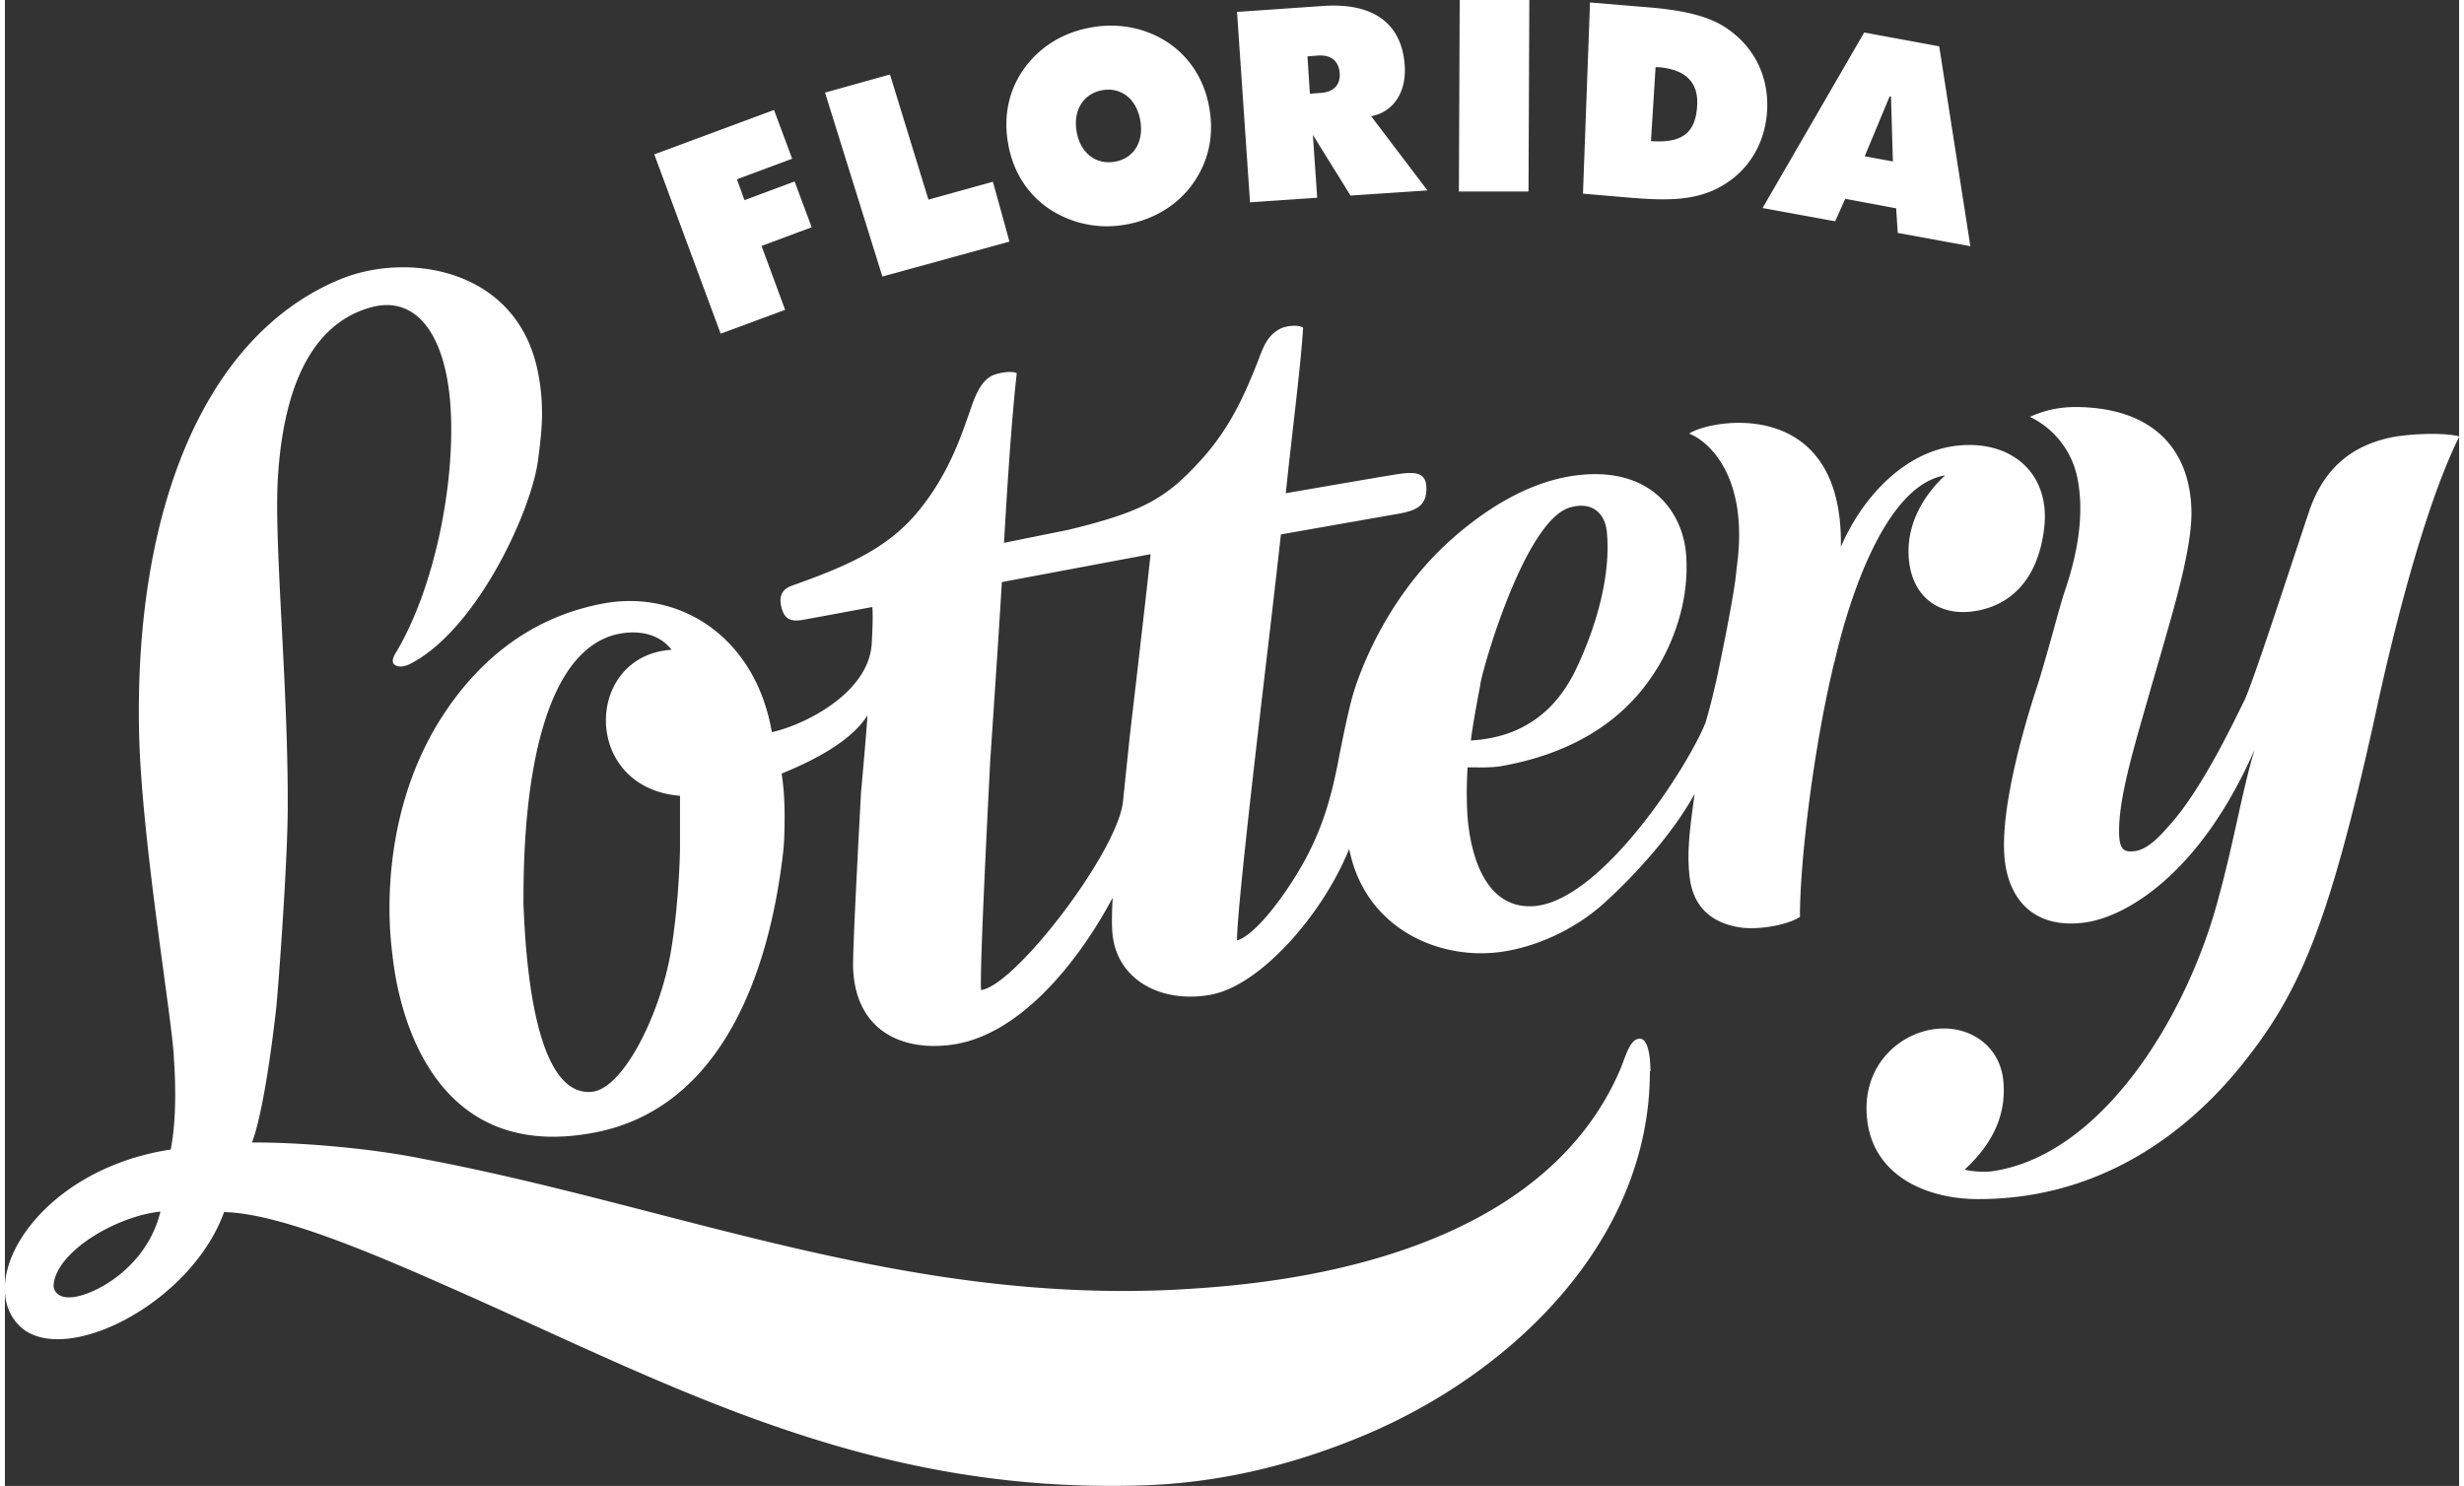 <svg xmlns="http://www.w3.org/2000/svg" width="1.26in" height=".76in" viewBox="0 0 90.59 54.86"><rect x="0" y="0" width="90.59" height="54.86" fill="#333333" stroke="none"/><path d="M90.59 16.13c-1.66 3.36-3 9.85-3.15 10.53-1.67 7.5-2.73 9.97-4.81 12.58-2.39 3-5.71 5.04-9.8 5.03-1.89 0-3.92-.86-4.1-3.04-.17-1.93 1.25-3.14 2.63-3.25 1.16-.1 2.3.62 2.41 1.96.12 1.41-.57 2.44-1.43 3.24.26.08.82.1 1.03.06 4-.59 7.1-5.6 8.28-9.87.64-2.3.91-4.1 1.39-5.69-2.02 4.61-4.79 6.22-6.35 6.39-1.9.21-2.72-.97-2.87-2.31-.25-2.24 1.19-6.39 1.26-6.62.18-.6.34-1.16.48-1.66.21-.77.38-1.38.49-1.7.42-1.24.74-2.77.44-4.18a3.21 3.21 0 00-1.74-2.21c.79-.36 1.49-.4 2.24-.34 2.34.19 3.67 1.55 3.72 3.81.02 1.1-.4 2.75-.92 4.55-.19.68-.4 1.38-.6 2.08-.59 2.07-1.16 3.92-1.15 5.21 0 .67.18.75.5.73.59-.02 1.13-.71 1.41-1.02 1.21-1.36 2.44-4.01 2.69-4.5.29-.54 1.74-5.03 2.41-7.02.54-1.6 1.57-2.42 2.98-2.73.69-.15 2-.2 2.56-.05zm-23.06 8.3s-.1.42-.1.43c-.76 3.32-1.18 7.25-1.17 8.99-.46.31-1.55.49-2.21.39-.79-.12-1.7-.54-1.86-1.84-.12-.98.02-1.87.18-3.09-.77 1.41-2.11 2.91-3.25 3.95-1.15 1.08-2.74 1.78-4.13 1.91-2.2.21-4.8-.96-5.37-3.83-.98 2.44-3.31 5.08-5.14 5.39-1.84.32-3.41-.58-3.59-2.2-.04-.33-.03-.81 0-1.39-1.2 2.27-3.36 5.04-5.87 5.42-1.84.28-3.61-.46-3.71-2.8-.03-.69.29-6.44.29-6.48 0-.02.19-2.08.24-2.87-.63 1-2.09 1.71-3.17 2.15.07.43.11.97.11 1.52v.05c0 .49-.01.98-.06 1.39-.61 5.17-2.67 9.41-6.84 10.27-6.82 1.4-7.49-5.92-7.57-6.48v-.02c-.29-2.16-.14-5.77 1.82-8.82 1.16-1.8 3.01-3.64 5.96-4.19 2.81-.52 5.61 1.22 6.22 4.75 1.19-.26 3.51-1.41 3.68-3.19.06-.94.04-1.3.03-1.43 0 0-2.24.42-2.55.47-.51.1-.69-.07-.79-.4-.1-.33-.09-.69.35-.85 1.91-.68 3.48-1.32 4.63-2.69 1.15-1.37 1.62-2.79 1.96-3.76.17-.49.36-1.05.78-1.29.19-.12.78-.22.95-.11-.17 1.48-.34 3.93-.47 6.26l2.38-.48c2.71-.66 3.57-1.14 4.82-2.5 1.22-1.31 1.76-2.71 2.15-3.67.19-.48.32-.98.84-1.25.2-.11.67-.17.85-.04-.1 1.55-.4 3.79-.64 6.11 0 0 3.75-.65 4.1-.7.61-.09 1.07-.11 1.09.48.02.67-.35.85-.99.97l-4.38.77c-.22 2.01-.75 6.47-.75 6.48 0 .04-.88 7.4-.87 8.51.64-.18 1.65-1.5 2.31-2.62 1.12-1.89 1.32-3.53 1.59-4.82.16-.78.3-1.36.34-1.49.08-.32 1.01-3.57 3.78-5.97 1.23-1.07 2.87-2.12 4.69-2.29 2.63-.25 3.77 1.43 3.87 2.99.17 2.48-1.21 4.36-1.23 4.4 0 0-.01.02-.02.03-1.14 1.71-3.01 2.89-5.61 3.34-.38.06-.82.04-1.21.04-.04.7-.04 1.36.01 1.95.18 1.83.92 3.31 2.48 3.17 2.46-.23 5.6-5.06 6.29-6.76.19-.63.35-1.33.46-1.83.03-.15.63-2.98.69-3.87.49-3.41-1.06-4.72-1.75-4.98.74-.52 5.69-1.45 5.6 4.18.81-1.88 2.37-3.5 4.24-3.73 2.06-.25 3.52 1.03 3.26 3.07-.24 1.95-1.32 2.89-2.69 3.05-1.16.13-2.12-.49-2.29-1.83-.17-1.41.61-2.54 1.33-3.2-2.73.45-4.04 6.71-4.09 6.91zM54.1 27.34c.63-.05 2.56-.17 3.73-2.32 0 0 .01-.02.02-.03 0 0 1.53-2.81 1.28-5.37-.06-.59-.47-1.13-1.34-.89-1.69.45-3.28 6.07-3.33 6.54v.02s-.27 1.38-.35 2.06zm-29.18 2.04c-3.65-.29-3.54-5.19-.31-5.39-.64-.82-1.76-.7-2.36-.47-3.27 1.28-3.09 8.87-3.11 9.83.07 1.71.33 7.16 2.52 6.96 1.17-.11 2.54-2.88 2.93-5.22.29-1.76.33-3.58.33-3.8v-1.91zm17.37-8.92l-5.49 1.03c-.12 2.05-.43 6.59-.43 6.6 0 .06-.39 7.4-.34 8.46 1.23-.13 5.03-5.07 5.24-6.95.06-.57.26-2.52.27-2.58 0-.01.53-4.51.75-6.56zm18.43 19.1c0 6.22-5.06 11.16-10.64 13.47-2.75 1.14-5.44 1.73-8.11 1.81-10.01.32-17.16-3.58-25.03-7.08-3-1.33-6.72-2.97-8.85-3.01C6.84 48.21 2 50.58.47 48.88c-1.56-1.73.84-5.71 5.65-6.44.23-1.17.17-2.63.12-3.32-.03-1.33-1.23-8.22-1.29-12.24-.14-8.1 2.43-14.51 7.43-16.57 2.47-1.02 6.48-.42 7.28 3.35.28 1.35.15 2.31.02 3.32-.25 1.93-2.3 6.33-4.76 7.55-.14.06-.38.14-.55 0-.12-.11 0-.33.03-.38 1.46-2.4 2.23-6.31 2.05-9.12-.17-2.65-1.25-4.13-2.91-3.69-1.7.45-3.19 2.09-3.46 6.24-.16 2.44.38 7.65.36 12.26-.01 2.21-.38 7.03-.43 7.42-.27 2.4-.61 4.21-.89 4.92 1.7-.01 4.35.2 6.34.61 9.18 1.73 17.57 5.3 27.64 4.83 2.68-.15 13.29-.67 16.51-8.1.22-.51.37-1.2.76-1.17.27.02.37.61.37 1.2zM5.74 44.73c-1.65.18-3.81 1.47-3.94 2.68-.03.26.19.62.93.44.97-.24 2.57-1.28 3.01-3.12zM23.97 5.7l4.42-1.64.67 1.8-2.04.76.28.77 1.85-.69.63 1.69-1.85.69.87 2.36-2.38.88-2.45-6.62zm6.3-2.28l2.4-.67 1.42 4.62 2.38-.66.61 2.21-4.69 1.29-2.12-6.8zm13.58 3.36c-.56.79-1.44 1.33-2.47 1.51a3.86 3.86 0 01-2.85-.59c-.8-.55-1.32-1.37-1.5-2.4-.18-1.03.03-1.99.6-2.78.58-.8 1.44-1.33 2.48-1.51 1.04-.18 2.03.03 2.85.58.8.55 1.33 1.39 1.5 2.41.18 1.03-.04 1.98-.61 2.78zm-1.94-2.33c-.14-.81-.72-1.24-1.4-1.12-.68.12-1.09.72-.95 1.53.14.81.73 1.23 1.41 1.11.68-.12 1.08-.71.94-1.52zM45.48.44l3.18-.22c1.88-.13 2.9.67 3.01 2.18.07 1.01-.42 1.74-1.24 1.89l2.08 2.74-2.84.19-1.39-2.24.16 2.32-2.48.17-.48-7.04zm2.7 3.02l.39-.03c.48-.03.73-.3.7-.73-.03-.43-.3-.68-.8-.65l-.39.03.09 1.38zM53.7 0h2.57l-.03 7.07h-2.57L53.7 0zm4.79.09l2.17.18c1.22.1 2.12.3 2.75.68 1.16.71 1.74 1.9 1.63 3.24-.1 1.16-.7 2.13-1.69 2.69-.97.55-2.05.53-3.46.41l-1.64-.14.26-7.06zm3.97 3.88c.08-.92-.4-1.4-1.42-1.49h-.11l-.17 2.73c1.12.08 1.62-.28 1.7-1.23zm6.17-2.77l2.77.51 1.15 7.38-2.68-.49-.06-.91-1.88-.35-.37.83-2.68-.49 3.75-6.48zm1.06 4.76l-.07-2.4h-.05l-.92 2.21 1.04.19z" fill="#fff"/></svg>